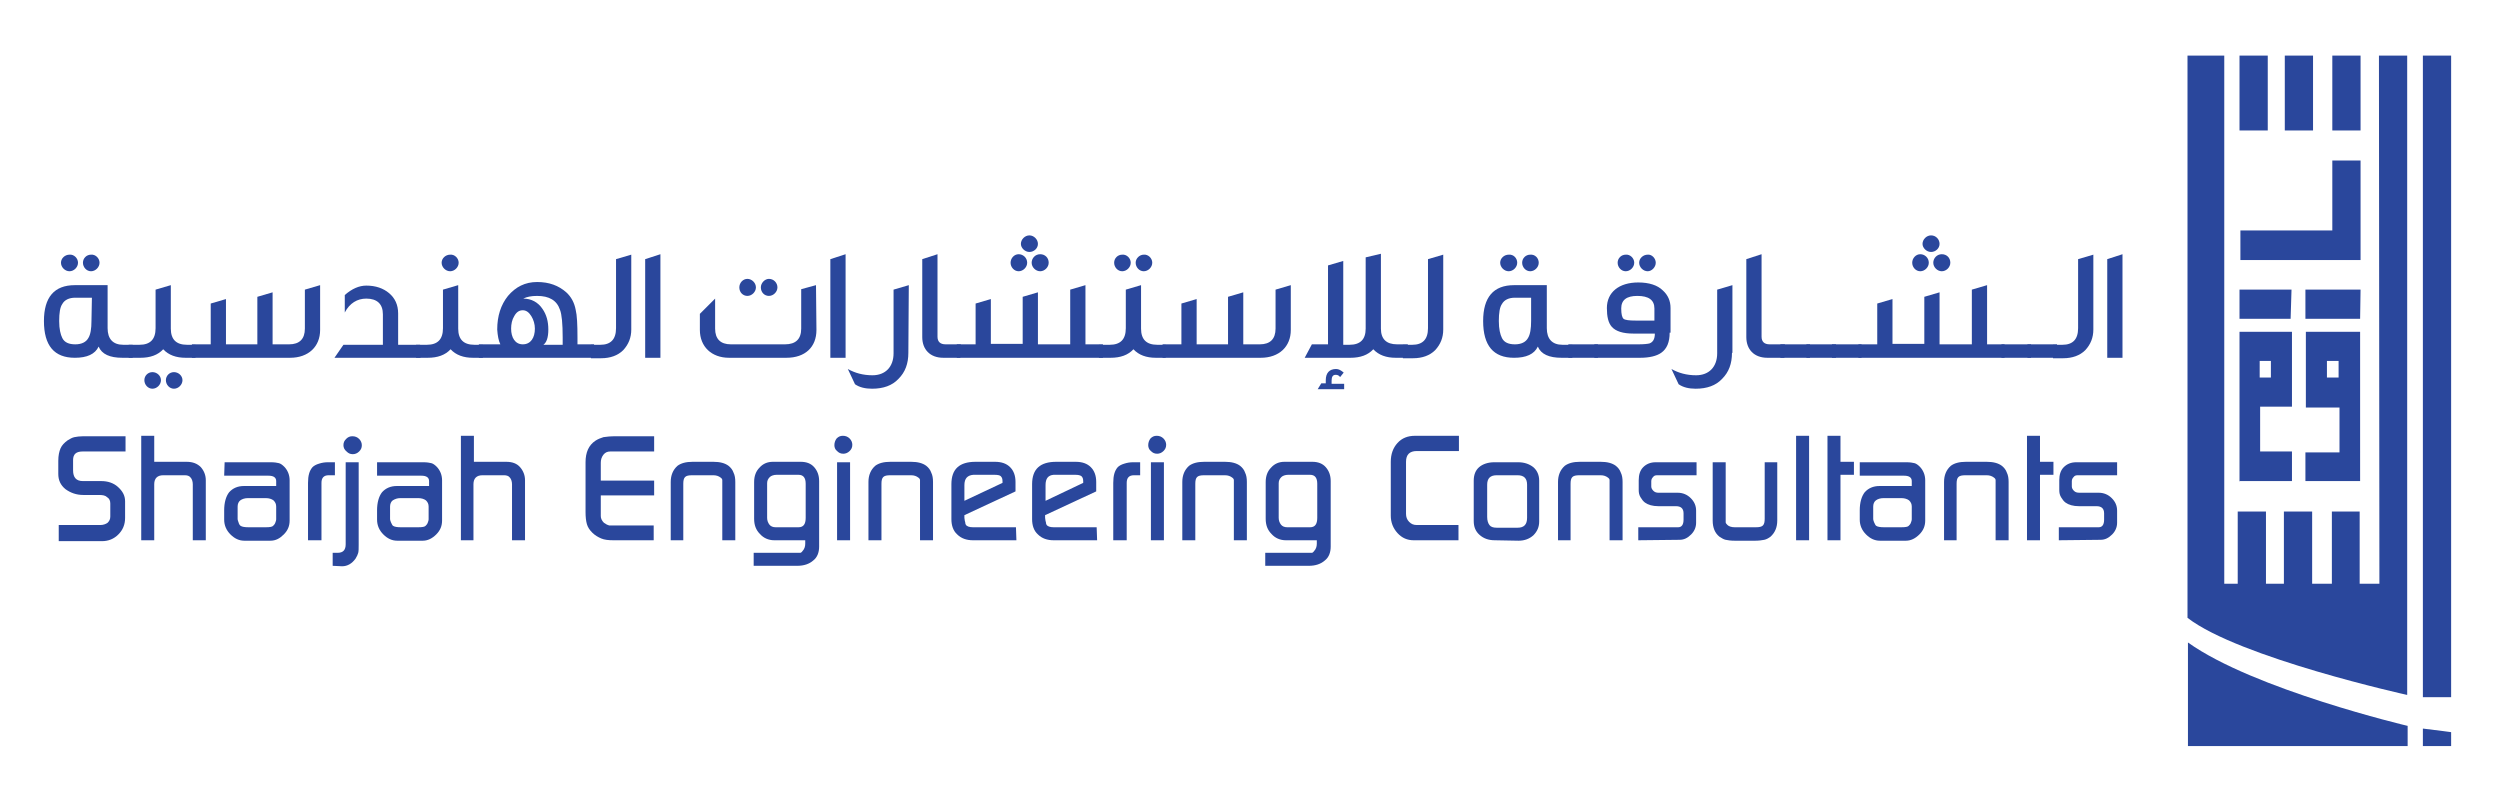 <svg xmlns="http://www.w3.org/2000/svg" xmlns:xlink="http://www.w3.org/1999/xlink" id="Layer_1" x="0px" y="0px" viewBox="0 0 557.6 178.8" style="enable-background:new 0 0 557.6 178.8;" xml:space="preserve"><style type="text/css">	.st0{fill:#2A479C;}</style><g>	<path class="st0" d="M540.4,166.4h6.3v-3.1c0,0-2.9-0.4-6.3-0.8V166.4z"></path>	<rect x="540.4" y="12.4" class="st0" width="6.3" height="143.1"></rect>	<path class="st0" d="M530.7,130.2h-4.4v-16.1h-6.2v16.1h-4.4v-16.1h-6.3v16.1h-4v-16.1h-6.3v16.1h-3V12.4h-8.2v117.8v6.6v1  c11.5,8.9,49,17.2,49,17.2v-0.7v-24V12.4h-6.3L530.7,130.2L530.7,130.2z"></path>	<rect x="520.2" y="12.4" class="st0" width="6.3" height="16.7"></rect>	<polygon class="st0" points="499.5,71.1 510.9,71.1 511.1,64.6 499.5,64.6  "></polygon>	<polygon class="st0" points="514.2,64.6 514.2,71.1 526.4,71.1 526.5,64.6  "></polygon>	<path class="st0" d="M514.2,100.7v6.6h12.1l0,0h0.1V90.6h-0.1l0,0h0.1V74h-4.8h-2.5h-4.8v6.6v3.7v6.3v0.3h7.5v10h-7.6V100.7z   M519,84.2v-3.7h2.6v3.7H519z"></path>	<path class="st0" d="M499.6,107.3h11.6v-6.6h-7.1v-10h7.1v-0.3v-6.3v-3.7V74h-4.6h-2.5h-4.6v16.7h0.1l0,0h-0.1v16.7L499.6,107.3  L499.6,107.3z M504,80.5h2.5v3.7H504V80.5z"></path>	<polygon class="st0" points="499.7,58 526.5,58 526.5,35.8 520.2,35.8 520.2,51.4 499.7,51.4  "></polygon>	<rect x="509.6" y="12.4" class="st0" width="6.3" height="16.7"></rect>	<rect x="499.5" y="12.4" class="st0" width="6.3" height="16.7"></rect>	<path class="st0" d="M488,166.4h49v-4.5c0,0-34.3-8.1-49-18.6C488,143.3,488,166.4,488,166.4z"></path></g><g>	<g>		<path class="st0" d="M29.6,79.8h-2.3c-2.8,0-4.6-0.8-5.3-2.5c-0.8,1.7-2.6,2.5-5.3,2.5c-4.6,0-6.9-2.7-6.9-8.2c0-5.3,2.3-8,6.9-8   H24v9.6c0,2.4,1.2,3.7,3.5,3.7h2.1C29.6,76.9,29.6,79.8,29.6,79.8z M20.5,66.4h-3.7c-1.4,0-2.4,0.5-2.9,1.4   c-0.5,0.7-0.7,2-0.7,3.8s0.3,3,0.7,3.8c0.5,1,1.5,1.4,2.9,1.4s2.4-0.5,2.9-1.4c0.5-0.8,0.7-2.1,0.7-3.8L20.5,66.4L20.5,66.4z    M17.4,58.6c0,1-0.9,1.9-1.9,1.9s-1.9-0.9-1.9-1.9s0.9-1.8,1.9-1.8C16.5,56.7,17.4,57.6,17.4,58.6z M22.2,58.6   c0,1-0.9,1.9-1.9,1.9s-1.8-0.9-1.8-1.9s0.8-1.8,1.8-1.8C21.3,56.7,22.2,57.6,22.2,58.6z"></path>		<path class="st0" d="M43.6,79.8h-2.2c-2.1,0-3.8-0.6-5-1.9c-1.2,1.3-2.9,1.9-5.1,1.9h-2.6v-2.9h2.4c2.4,0,3.6-1.2,3.6-3.7v-8.6   l3.4-1v9.7c0,2.4,1.2,3.6,3.6,3.6h1.9V79.8z M35.9,84.8c0,1-0.9,1.9-1.9,1.9s-1.8-0.9-1.8-1.9S33,83,34,83S35.9,83.8,35.9,84.8z    M40.7,84.8c0,1-0.9,1.9-1.9,1.9S37,85.8,37,84.8s0.8-1.8,1.8-1.8S40.7,83.8,40.7,84.8z"></path>		<path class="st0" d="M71.4,73.6c0,3.7-2.6,6.2-6.7,6.2H42.8v-3H47v-9.1l3.4-1v10.1h7V66.2l3.4-1v11.6h3.7c2.3,0,3.5-1.2,3.5-3.5   v-8.7l3.4-1C71.4,63.6,71.4,73.6,71.4,73.6z"></path>		<path class="st0" d="M93.8,79.8H74.6l2-2.9h8.8v-6.8c0-2.3-1.3-3.5-3.7-3.5c-2,0-3.7,1-4.8,3.1v-3.9c1.6-1.4,3.2-2.1,4.8-2.1   c2.1,0,3.8,0.6,5.1,1.7s2,2.6,2,4.5v7h4.9L93.8,79.8L93.8,79.8z"></path>		<path class="st0" d="M107.7,79.8h-2.2c-2.1,0-3.8-0.6-5-1.9c-1.2,1.3-2.9,1.9-5.1,1.9h-2.6v-2.9h2.4c2.4,0,3.6-1.2,3.6-3.7v-8.6   l3.4-1v9.7c0,2.4,1.2,3.6,3.6,3.6h1.9L107.7,79.8L107.7,79.8z M102.3,58.6c0,1-0.9,1.9-1.9,1.9s-1.9-0.9-1.9-1.9s0.9-1.8,1.9-1.8   C101.4,56.7,102.3,57.6,102.3,58.6z"></path>		<path class="st0" d="M132.6,79.8h-25.8v-3h4.8c-0.4-0.8-0.6-1.9-0.7-3.3c0-3,0.8-5.5,2.4-7.5c1.7-2,3.8-3.1,6.5-3.1   s4.8,0.8,6.5,2.3c1.1,1,1.8,2.3,2.1,3.9c0.3,1.2,0.4,3.3,0.4,6.2v1.5h3.7v3H132.6z M116.6,76.8c1.8,0,2.7-1.5,2.7-3.5   c0-1-0.3-2-0.8-2.8s-1.1-1.3-1.9-1.3c-0.8,0-1.4,0.4-1.9,1.3c-0.5,0.8-0.7,1.8-0.7,2.8C114,75.3,114.9,76.8,116.6,76.8z    M125.5,75.3c0-3.1-0.2-5.2-0.6-6.2c-0.7-2.1-2.4-3.1-5.1-3.1c-1.3,0-2.3,0.2-3.1,0.6c1.8,0,3.3,0.8,4.3,2.3   c0.9,1.3,1.3,2.8,1.3,4.6c0,1.8-0.4,2.9-1.1,3.4h4.3L125.5,75.3L125.5,75.3z"></path>		<path class="st0" d="M140.8,73.5c0,1.8-0.6,3.3-1.8,4.6c-1.2,1.2-2.9,1.8-4.9,1.8h-2.3v-3h2.1c2.3,0,3.5-1.2,3.5-3.7V57.8l3.4-1   V73.5z"></path>		<path class="st0" d="M147.3,79.8h-3.4v-22l3.4-1.1V79.8z"></path>		<path class="st0" d="M182.1,73.6c0,3.8-2.5,6.2-6.7,6.2h-12.8c-3.9,0-6.5-2.5-6.5-6.2V70l3.4-3.4v6.7c0,2.3,1.2,3.5,3.5,3.5h12.1   c2.4,0,3.6-1.2,3.6-3.5v-8.8l3.3-0.9L182.1,73.6L182.1,73.6z M168.6,64.1c0,1-0.9,1.9-1.9,1.9s-1.8-0.8-1.8-1.9   c0-1,0.8-1.9,1.8-1.9C167.7,62.2,168.6,63.1,168.6,64.1z M173.4,64.1c0,1-0.9,1.9-1.9,1.9s-1.8-0.8-1.8-1.9c0-1,0.9-1.9,1.8-1.9   C172.6,62.2,173.4,63.1,173.4,64.1z"></path>		<path class="st0" d="M188.6,79.8h-3.4v-22l3.4-1.1V79.8z"></path>		<path class="st0" d="M202.6,78.7c0,2.4-0.7,4.3-2.2,5.8c-1.4,1.5-3.4,2.2-5.9,2.2c-1.5,0-2.8-0.3-3.8-1l-1.6-3.4   c1.6,0.9,3.4,1.4,5.5,1.4c2.9,0,4.7-1.9,4.7-4.9V64.6l3.4-1L202.6,78.7L202.6,78.7z"></path>		<path class="st0" d="M214.2,79.8h-3.8c-3,0-4.7-1.9-4.7-4.6V57.8l3.4-1.1v18.4c0,1.1,0.6,1.7,1.8,1.7h3.4L214.2,79.8L214.2,79.8z"></path>		<path class="st0" d="M246,79.8h-32.6v-3h4.2v-9.1l3.4-1v10h7.1V66.2l3.4-1v11.6h7.2V64.6l3.4-1v13.2h3.9V79.8z M229.1,58.6   c0,1-0.9,1.9-1.9,1.9s-1.8-0.9-1.8-1.9s0.8-1.9,1.8-1.9C228.2,56.7,229.1,57.5,229.1,58.6z M231.5,54.4c0,1-0.9,1.8-1.9,1.8   s-1.9-0.9-1.9-1.8c0-1,0.9-1.9,1.9-1.9S231.5,53.4,231.5,54.4z M233.9,58.6c0,1-0.9,1.9-1.9,1.9s-1.9-0.9-1.9-1.9s0.8-1.9,1.9-1.9   C233.1,56.7,233.9,57.5,233.9,58.6z"></path>		<path class="st0" d="M260,79.8h-2.2c-2.1,0-3.8-0.6-5-1.9c-1.2,1.3-2.9,1.9-5.1,1.9h-2.6v-2.9h2.4c2.4,0,3.6-1.2,3.6-3.7v-8.6   l3.4-1v9.7c0,2.4,1.2,3.6,3.6,3.6h1.9L260,79.8L260,79.8z M252.2,58.6c0,1-0.9,1.9-1.9,1.9s-1.8-0.9-1.8-1.9s0.8-1.8,1.8-1.8   C251.3,56.7,252.2,57.6,252.2,58.6z M257,58.6c0,1-0.9,1.9-1.9,1.9s-1.8-0.9-1.8-1.9s0.9-1.8,1.8-1.8   C256.1,56.7,257,57.6,257,58.6z"></path>		<path class="st0" d="M287.9,73.6c0,3.7-2.6,6.2-6.7,6.2h-21.9v-3h4.2v-9.1l3.4-1v10.1h7V66.2l3.4-1v11.6h3.7   c2.3,0,3.5-1.2,3.5-3.5v-8.7l3.4-1V73.6z"></path>		<path class="st0" d="M314,79.8h-2.7c-2.1,0-3.8-0.6-5-1.9c-1.2,1.3-2.9,1.9-5.1,1.9H298h-7l1.6-3h3.6V59.2l3.4-1v18.7h1.4   c2.4,0,3.6-1.2,3.6-3.6V57.4c0.5-0.1,1.7-0.4,3.4-0.8v16.7c0,2.3,1.2,3.5,3.6,3.5h2.4L314,79.8L314,79.8z M299.8,86.8h-5.9   l0.8-1.3h1v-0.7c0-1.6,0.8-2.5,2.3-2.5c0.6,0,1.1,0.3,1.7,0.8l-0.8,1c-0.3-0.4-0.6-0.5-1-0.5c-0.6,0-0.9,0.4-0.9,1.3v0.7h2.8V86.8   z"></path>		<path class="st0" d="M321.9,73.5c0,1.8-0.6,3.3-1.8,4.6c-1.2,1.2-2.9,1.8-4.9,1.8h-2.3v-3h2.1c2.3,0,3.5-1.2,3.5-3.7V57.8l3.4-1   L321.9,73.5L321.9,73.5z"></path>		<path class="st0" d="M350.6,79.8h-2.3c-2.8,0-4.6-0.8-5.3-2.5c-0.8,1.7-2.6,2.5-5.3,2.5c-4.6,0-6.9-2.7-6.9-8.2c0-5.3,2.3-8,6.9-8   h7.3v9.6c0,2.4,1.2,3.7,3.5,3.7h2.2v2.9H350.6z M341.6,66.4h-3.7c-1.4,0-2.4,0.5-2.9,1.4c-0.5,0.7-0.7,2-0.7,3.8s0.3,3,0.7,3.8   c0.5,1,1.5,1.4,2.9,1.4s2.4-0.5,2.9-1.4c0.5-0.8,0.7-2.1,0.7-3.8v-5.2C341.5,66.4,341.6,66.4,341.6,66.4z M338.4,58.6   c0,1-0.9,1.9-1.9,1.9s-1.9-0.9-1.9-1.9s0.9-1.8,1.9-1.8C337.6,56.7,338.4,57.6,338.4,58.6z M343.2,58.6c0,1-0.9,1.9-1.9,1.9   s-1.8-0.9-1.8-1.9s0.8-1.8,1.8-1.8C342.4,56.7,343.2,57.6,343.2,58.6z"></path>		<path class="st0" d="M356.4,79.8h-6.6v-3h6.6V79.8z"></path>		<path class="st0" d="M372.4,74.2c0,2.1-0.6,3.6-1.9,4.5c-1,0.7-2.6,1.1-4.7,1.1h-10.2v-3h9.8c1.3,0,2.1-0.1,2.5-0.2   c0.8-0.3,1.2-1,1.2-2.2h-4.8c-2.3,0-3.9-0.5-4.8-1.5c-0.8-0.9-1.1-2.3-1.1-4.2c0-3.5,2.7-5.7,7-5.7c2.4,0,4.3,0.6,5.5,1.8   c1.1,1,1.7,2.3,1.7,3.9v5.5C372.6,74.2,372.4,74.2,372.4,74.2z M364.5,58.6c0,1-0.9,1.9-1.9,1.9s-1.8-0.9-1.8-1.9s0.8-1.8,1.8-1.8   C363.6,56.7,364.5,57.6,364.5,58.6z M369,68.8c0-1.9-1.3-2.8-3.8-2.8c-2.4,0-3.6,0.9-3.6,2.8c0,1.3,0.2,2,0.5,2.3   c0.4,0.3,1.3,0.4,2.7,0.4h4.2L369,68.8L369,68.8z M369.3,58.6c0,1-0.9,1.9-1.8,1.9c-1,0-1.9-0.9-1.9-1.9s0.9-1.8,1.9-1.8   C368.4,56.7,369.3,57.6,369.3,58.6z"></path>		<path class="st0" d="M386.3,78.7c0,2.4-0.7,4.3-2.2,5.8c-1.4,1.5-3.4,2.2-5.9,2.2c-1.5,0-2.8-0.3-3.8-1l-1.6-3.4   c1.6,0.9,3.4,1.4,5.5,1.4c2.9,0,4.7-1.9,4.7-4.9V64.6l3.4-1v15.1H386.3z"></path>		<path class="st0" d="M398,79.8h-3.8c-3,0-4.7-1.9-4.7-4.6V57.8l3.4-1.1v18.4c0,1.1,0.6,1.7,1.8,1.7h3.4L398,79.8L398,79.8z"></path>		<path class="st0" d="M403.7,79.8h-6.6v-3h6.6V79.8z"></path>		<path class="st0" d="M409.5,79.8h-6.6v-3h6.6V79.8z"></path>		<path class="st0" d="M415.3,79.8h-6.7v-3h6.6v3H415.3z"></path>		<path class="st0" d="M447.1,79.8h-32.6v-3h4.2v-9.1l3.4-1v10h7.1V66.2l3.4-1v11.6h7.2V64.6l3.4-1v13.2h3.9L447.1,79.8L447.1,79.8z    M430.2,58.6c0,1-0.9,1.9-1.9,1.9s-1.8-0.9-1.8-1.9s0.8-1.9,1.8-1.9C429.3,56.7,430.2,57.5,430.2,58.6z M432.6,54.4   c0,1-0.9,1.8-1.9,1.8s-1.9-0.9-1.9-1.8c0-1,0.9-1.9,1.9-1.9C431.8,52.5,432.6,53.4,432.6,54.4z M435,58.6c0,1-0.9,1.9-1.9,1.9   s-1.9-0.9-1.9-1.9s0.8-1.9,1.9-1.9C434.2,56.7,435,57.5,435,58.6z"></path>		<path class="st0" d="M453,79.8h-6.6v-3h6.6V79.8z"></path>		<path class="st0" d="M458.8,79.8h-6.6v-3h6.6V79.8z"></path>		<path class="st0" d="M466.9,73.5c0,1.8-0.6,3.3-1.8,4.6c-1.2,1.2-2.9,1.8-4.9,1.8h-2.3v-3h2.1c2.3,0,3.5-1.2,3.5-3.7V57.8l3.4-1   V73.5z"></path>		<path class="st0" d="M473.4,79.8H470v-22l3.4-1.1V79.8z"></path>	</g>	<g>		<path class="st0" d="M13.1,120.5v-3.4h9.3c0.6,0,1.2-0.2,1.6-0.5c0.4-0.4,0.6-0.8,0.6-1.4v-2.9c0-0.6-0.2-1.1-0.7-1.4   c-0.4-0.4-1-0.5-1.8-0.5h-3.5c-1.6,0-2.9-0.5-4-1.3c-1.1-0.9-1.6-2-1.6-3.4v-2.9c0-1.2,0.2-2.1,0.5-2.8c0.3-0.7,0.9-1.3,1.6-1.8   c0.5-0.3,1-0.6,1.5-0.7s1.2-0.2,2-0.2H28v3.4h-9.6c-1.4,0-2.1,0.6-2.1,1.9v2.3c0,1.6,0.7,2.4,2.2,2.4h4.1c1.4,0,2.7,0.4,3.7,1.3   s1.6,1.9,1.6,3.2v3.7c0,1.5-0.5,2.7-1.5,3.7s-2.2,1.5-3.7,1.5h-9.6V120.5z"></path>		<path class="st0" d="M31.5,120.5V97.2h2.9v5.8h7.2c1.4,0,2.4,0.4,3.2,1.2c0.7,0.8,1.1,1.8,1.1,2.9v13.4H43V108   c0-0.6-0.2-1.2-0.5-1.5c-0.3-0.4-0.8-0.5-1.3-0.5h-4.8c-1.3,0-2,0.7-2,2v12.5H31.5z"></path>		<path class="st0" d="M50.1,103.1h10.3c0.8,0,1.4,0.1,1.8,0.2s0.8,0.4,1.2,0.8s0.7,0.9,0.9,1.4s0.3,1.1,0.3,1.6v9   c0,1.2-0.4,2.2-1.3,3.1c-0.9,0.9-1.8,1.4-3,1.4h-5.8c-1.2,0-2.2-0.5-3.1-1.4s-1.4-2-1.4-3.3v-2.1c0-1.7,0.4-3.1,1.1-4   c0.8-0.9,1.9-1.4,3.3-1.4h7.2v-1.1c0-0.8-0.6-1.2-1.7-1.2H50L50.1,103.1L50.1,103.1z M53.7,117.3c0.3,0.2,0.9,0.3,1.7,0.3h3.9   c0.9,0,1.4-0.1,1.6-0.3c0.2-0.2,0.4-0.4,0.5-0.7c0.1-0.3,0.2-0.5,0.2-0.8V113c0-0.6-0.2-1-0.6-1.4c-0.4-0.3-1-0.5-1.7-0.5h-4   c-0.7,0-1.3,0.2-1.7,0.5c-0.4,0.3-0.6,0.8-0.6,1.4v2.8c0,0.2,0.1,0.4,0.2,0.7C53.3,116.9,53.5,117.2,53.7,117.3z"></path>		<path class="st0" d="M68.7,120.5v-12.8c0-1.6,0.3-2.7,1-3.5c0.3-0.3,0.8-0.6,1.5-0.8c0.6-0.2,1.3-0.3,1.9-0.3h1.6v2.9h-1.4   c-1.1,0-1.6,0.6-1.6,1.7v12.8C71.7,120.5,68.7,120.5,68.7,120.5z"></path>		<path class="st0" d="M74.2,126.2v-2.9h1.1c1.2,0,1.8-0.6,1.8-1.9v-18.3H80v18.4c0,0.8,0,1.4-0.1,1.8s-0.3,0.8-0.6,1.3   c-0.8,1.1-1.8,1.7-3,1.7L74.2,126.2L74.2,126.2L74.2,126.2z M76.6,99.3c0-0.6,0.2-1,0.6-1.4c0.4-0.4,0.8-0.6,1.4-0.6   c0.6,0,1.1,0.2,1.5,0.6s0.6,0.9,0.6,1.4c0,0.6-0.2,1-0.6,1.4c-0.4,0.4-0.9,0.6-1.4,0.6c-0.6,0-1-0.2-1.4-0.6   C76.8,100.3,76.6,99.8,76.6,99.3z"></path>		<path class="st0" d="M84.1,103.1h10.3c0.8,0,1.4,0.1,1.8,0.2c0.4,0.1,0.8,0.4,1.2,0.8s0.7,0.9,0.9,1.4s0.3,1.1,0.3,1.6v9   c0,1.2-0.4,2.2-1.3,3.1c-0.9,0.9-1.9,1.4-3,1.4h-5.7c-1.2,0-2.2-0.5-3.1-1.4c-0.9-0.9-1.4-2-1.4-3.3v-2.1c0-1.7,0.4-3.1,1.1-4   c0.8-0.9,1.9-1.4,3.3-1.4h7.2v-1.1c0-0.8-0.6-1.2-1.7-1.2h-9.9L84.1,103.1L84.1,103.1z M87.7,117.3c0.3,0.2,0.9,0.3,1.7,0.3h3.9   c0.9,0,1.4-0.1,1.6-0.3c0.2-0.2,0.4-0.4,0.5-0.7c0.1-0.3,0.2-0.5,0.2-0.8V113c0-0.6-0.2-1-0.6-1.4c-0.4-0.3-1-0.5-1.7-0.5h-4   c-0.7,0-1.2,0.2-1.7,0.5c-0.4,0.3-0.6,0.8-0.6,1.4v2.8c0,0.2,0.1,0.4,0.2,0.7C87.4,116.9,87.5,117.2,87.7,117.3z"></path>		<path class="st0" d="M102.8,120.5V97.2h2.9v5.8h7.2c1.4,0,2.4,0.4,3.1,1.2c0.7,0.8,1.1,1.8,1.1,2.9v13.4h-2.9V108   c0-0.6-0.2-1.2-0.5-1.5c-0.3-0.4-0.8-0.5-1.3-0.5h-4.8c-1.3,0-2,0.7-2,2v12.5H102.8z"></path>		<path class="st0" d="M145.8,120.5h-9c-1.1,0-2-0.1-2.7-0.4s-1.4-0.7-2-1.3c-0.6-0.6-1-1.2-1.2-1.9c-0.2-0.7-0.3-1.6-0.3-2.7v-11.1   c0-2.2,0.7-3.8,2.2-4.8c0.6-0.4,1.2-0.6,1.8-0.8c0.6-0.1,1.6-0.2,2.8-0.2h8.5v3.4h-8.4h-1.4c-0.6,0-1.1,0.2-1.5,0.7   s-0.6,1.1-0.6,1.8v4h11.9v3.3H134v3.1v1.5c0,0.5,0.2,1,0.7,1.5c0.4,0.3,0.8,0.5,1.2,0.6h1.8h8.1L145.8,120.5L145.8,120.5z"></path>		<path class="st0" d="M149.6,120.5v-13c0-1.5,0.5-2.7,1.5-3.6c0.8-0.6,1.9-0.9,3.4-0.9h4.6c1.5,0,2.6,0.3,3.4,0.9   c0.5,0.4,0.9,0.9,1.1,1.5c0.3,0.6,0.4,1.3,0.4,2.1v13h-2.9v-12.6v-0.8c0-0.2-0.1-0.4-0.4-0.6c-0.4-0.3-0.9-0.5-1.6-0.5h-4.7   c-0.8,0-1.3,0.1-1.6,0.4s-0.4,0.8-0.4,1.5v12.6H149.6z"></path>		<path class="st0" d="M168.1,126.2v-2.9h9.4c0.6,0,0.9,0,1,0s0.3-0.1,0.5-0.4c0.4-0.4,0.6-1,0.6-1.6v-0.8h-6.9   c-1.3,0-2.4-0.5-3.2-1.4c-0.9-0.9-1.3-2-1.3-3.4v-8.2c0-1.3,0.4-2.4,1.2-3.2c0.8-0.9,1.8-1.3,3-1.3h6.2c1.3,0,2.3,0.4,3,1.2   c0.7,0.8,1.1,1.8,1.1,3.1v14.6c0,1.3-0.4,2.4-1.3,3.1c-0.9,0.8-2.1,1.2-3.6,1.2C177.8,126.2,168.1,126.2,168.1,126.2z    M171.1,115.5c0,0.6,0.2,1.1,0.5,1.5s0.8,0.6,1.4,0.6h5.1c1.1,0,1.6-0.7,1.6-2.1v-7.6c0-1.3-0.5-2-1.6-2h-4.9   c-0.6,0-1.2,0.2-1.5,0.5c-0.4,0.4-0.6,0.8-0.6,1.4V115.5z"></path>		<path class="st0" d="M186.1,99.3c0-0.6,0.2-1.1,0.5-1.5c0.4-0.4,0.8-0.6,1.4-0.6s1.1,0.2,1.5,0.6s0.6,0.9,0.6,1.4   c0,0.6-0.2,1-0.6,1.4s-0.9,0.6-1.4,0.6c-0.6,0-1-0.2-1.4-0.6C186.3,100.3,186.1,99.8,186.1,99.3z M186.7,120.5v-17.4h2.9v17.4   H186.7z"></path>		<path class="st0" d="M193.7,120.5v-13c0-1.5,0.5-2.7,1.5-3.6c0.8-0.6,1.9-0.9,3.4-0.9h4.6c1.5,0,2.6,0.3,3.4,0.9   c0.5,0.4,0.9,0.9,1.1,1.5c0.3,0.6,0.4,1.3,0.4,2.1v13h-2.9v-12.6v-0.8c0-0.2-0.1-0.4-0.4-0.6c-0.4-0.3-0.9-0.5-1.6-0.5h-4.6   c-0.8,0-1.3,0.1-1.6,0.4s-0.4,0.8-0.4,1.5v12.6H193.7z"></path>		<path class="st0" d="M226.7,120.5H217c-1.4,0-2.6-0.4-3.5-1.3c-0.9-0.8-1.3-2-1.3-3.4V108c0-3.4,1.8-5,5.4-5h4.3   c1.5,0,2.6,0.4,3.4,1.2c0.8,0.8,1.2,1.9,1.2,3.3v2.1l-11.4,5.3v0.6l0.1,0.7c0.1,0.2,0.1,0.4,0.1,0.5s0.1,0.2,0.1,0.3   c0.2,0.4,0.8,0.6,1.6,0.6h9.6L226.7,120.5L226.7,120.5z M215.1,108.2v3.5l8.5-4v-0.3c0-0.6-0.1-0.9-0.4-1.2   c-0.2-0.2-0.7-0.3-1.4-0.3h-4.7C215.8,106,215.1,106.7,215.1,108.2z"></path>		<path class="st0" d="M244.7,120.5H235c-1.4,0-2.6-0.4-3.5-1.3c-0.9-0.8-1.3-2-1.3-3.4V108c0-3.4,1.8-5,5.4-5h4.3   c1.5,0,2.6,0.4,3.4,1.2c0.8,0.8,1.2,1.9,1.2,3.3v2.1l-11.4,5.3v0.6l0.1,0.7c0.1,0.2,0.1,0.4,0.1,0.5s0.1,0.2,0.1,0.3   c0.2,0.4,0.8,0.6,1.6,0.6h9.6L244.7,120.5L244.7,120.5z M233.2,108.2v3.5l8.4-4v-0.3c0-0.6-0.1-0.9-0.4-1.2   c-0.3-0.2-0.7-0.3-1.4-0.3H235C233.8,106,233.2,106.7,233.2,108.2z"></path>		<path class="st0" d="M248.3,120.5v-12.8c0-1.6,0.3-2.7,1-3.5c0.3-0.3,0.8-0.6,1.5-0.8c0.6-0.2,1.3-0.3,1.9-0.3h1.6v2.9h-1.4   c-1.1,0-1.6,0.6-1.6,1.7v12.8C251.3,120.5,248.3,120.5,248.3,120.5z"></path>		<path class="st0" d="M256.1,99.3c0-0.6,0.2-1.1,0.5-1.5c0.4-0.4,0.8-0.6,1.4-0.6s1.1,0.2,1.5,0.6s0.6,0.9,0.6,1.4   c0,0.6-0.2,1-0.6,1.4s-0.9,0.6-1.4,0.6c-0.6,0-1-0.2-1.4-0.6C256.3,100.3,256.1,99.8,256.1,99.3z M256.7,120.5v-17.4h2.9v17.4   H256.7z"></path>		<path class="st0" d="M263.7,120.5v-13c0-1.5,0.5-2.7,1.5-3.6c0.8-0.6,1.9-0.9,3.4-0.9h4.6c1.5,0,2.6,0.3,3.4,0.9   c0.5,0.4,0.9,0.9,1.1,1.5c0.3,0.6,0.4,1.3,0.4,2.1v13h-2.9v-12.6v-0.8c0-0.2-0.1-0.4-0.4-0.6c-0.4-0.3-0.9-0.5-1.6-0.5h-4.6   c-0.8,0-1.3,0.1-1.6,0.4c-0.3,0.3-0.4,0.8-0.4,1.5v12.6H263.7z"></path>		<path class="st0" d="M282.2,126.2v-2.9h9.4c0.6,0,0.9,0,1,0s0.3-0.1,0.5-0.4c0.4-0.4,0.6-1,0.6-1.6v-0.8h-6.9   c-1.3,0-2.4-0.5-3.2-1.4c-0.9-0.9-1.3-2-1.3-3.4v-8.2c0-1.3,0.4-2.4,1.2-3.2c0.8-0.9,1.8-1.3,3-1.3h6.2c1.3,0,2.3,0.4,3,1.2   c0.7,0.8,1.1,1.8,1.1,3.1v14.6c0,1.3-0.4,2.4-1.3,3.1c-0.9,0.8-2.1,1.2-3.6,1.2C291.9,126.2,282.2,126.2,282.2,126.2z    M285.2,115.5c0,0.6,0.2,1.1,0.5,1.5s0.8,0.6,1.4,0.6h5.1c1.1,0,1.6-0.7,1.6-2.1v-7.6c0-1.3-0.5-2-1.6-2h-4.9   c-0.6,0-1.2,0.2-1.5,0.5c-0.4,0.4-0.6,0.8-0.6,1.4V115.5z"></path>		<path class="st0" d="M325.3,120.5h-10c-1.4,0-2.6-0.5-3.6-1.6s-1.5-2.4-1.5-3.9v-12c0-1.7,0.5-3.1,1.5-4.2s2.3-1.6,3.9-1.6h9.8   v3.4H316c-1.6,0-2.4,0.8-2.4,2.4v11.6c0,0.7,0.2,1.3,0.7,1.8s1,0.7,1.7,0.7h9.3V120.5z"></path>		<path class="st0" d="M333.4,120.5c-1.4,0-2.5-0.4-3.4-1.2c-0.9-0.8-1.3-1.8-1.3-3.1v-9c0-1.3,0.4-2.3,1.2-3c0.8-0.7,2-1.1,3.4-1.1   h5.3c1.4,0,2.5,0.4,3.4,1.1c0.8,0.7,1.3,1.7,1.3,3v9.1c0,1.2-0.4,2.2-1.3,3.1c-0.9,0.8-2,1.2-3.3,1.2L333.4,120.5L333.4,120.5z    M331.7,115.3c0,0.8,0.2,1.4,0.5,1.8s0.8,0.6,1.6,0.6h4.7c1.4,0,2.1-0.7,2.1-2.2v-7.4c0-1.4-0.7-2.1-2.1-2.1h-4.7   c-1.4,0-2.1,0.7-2.1,2.1V115.3z"></path>		<path class="st0" d="M347.5,120.5v-13c0-1.5,0.5-2.7,1.5-3.6c0.8-0.6,1.9-0.9,3.4-0.9h4.6c1.5,0,2.6,0.3,3.4,0.9   c0.5,0.4,0.9,0.9,1.1,1.5c0.3,0.6,0.4,1.3,0.4,2.1v13H359v-12.6v-0.8c0-0.2-0.1-0.4-0.4-0.6c-0.4-0.3-0.9-0.5-1.6-0.5h-4.7   c-0.8,0-1.3,0.1-1.6,0.4c-0.3,0.3-0.4,0.8-0.4,1.5v12.6H347.5z"></path>		<path class="st0" d="M365.4,120.5v-2.9h8.2h0.7c0.8,0,1.2-0.6,1.2-1.7v-1.4c0-1.1-0.6-1.6-1.7-1.6h-3.9c-1.3,0-2.3-0.3-3-0.8   c-0.4-0.3-0.7-0.7-1-1.2s-0.4-1-0.4-1.6v-2.2c0-1.2,0.3-2.2,1-2.9c0.7-0.7,1.6-1.1,2.8-1.1h9.1v2.9h-8.2h-0.6   c-0.4,0-0.7,0.1-0.9,0.4c-0.2,0.2-0.4,0.5-0.4,0.9v1.2c0,0.4,0.2,0.7,0.5,1s0.7,0.4,1.1,0.4h4.3c1.1,0,2.1,0.4,2.9,1.2   c0.8,0.8,1.2,1.7,1.2,2.8v2.7c0,1-0.4,1.9-1.1,2.6c-0.8,0.8-1.6,1.2-2.6,1.2L365.4,120.5L365.4,120.5z"></path>		<path class="st0" d="M396.4,103.1v13c0,1.5-0.5,2.7-1.5,3.6c-0.4,0.3-0.9,0.6-1.4,0.7s-1.2,0.2-2,0.2h-4.6c-0.9,0-1.5-0.1-2-0.2   s-0.9-0.4-1.4-0.7c-1-0.8-1.5-2-1.5-3.6v-13h2.9v12.6v0.8c0,0.2,0.2,0.4,0.4,0.6c0.3,0.3,0.9,0.5,1.6,0.5h4.7   c0.8,0,1.3-0.1,1.6-0.4c0.3-0.3,0.4-0.8,0.4-1.5v-12.6H396.4z"></path>		<path class="st0" d="M400.6,120.5V97.2h2.9v23.3H400.6z"></path>		<path class="st0" d="M407.6,120.5V97.2h2.9v5.8h3v2.9h-3v14.6H407.6z"></path>		<path class="st0" d="M414.9,103.1h10.3c0.8,0,1.4,0.1,1.8,0.2s0.8,0.4,1.2,0.8c0.4,0.4,0.7,0.9,0.9,1.4c0.2,0.5,0.3,1.1,0.3,1.6v9   c0,1.2-0.4,2.2-1.3,3.1s-1.9,1.4-3,1.4h-5.8c-1.2,0-2.2-0.5-3.1-1.4s-1.4-2-1.4-3.3v-2.1c0-1.7,0.4-3.1,1.1-4   c0.8-0.9,1.9-1.4,3.3-1.4h7.2v-1.1c0-0.8-0.6-1.2-1.7-1.2h-9.9v-3H414.9z M418.5,117.3c0.3,0.2,0.9,0.3,1.7,0.3h3.9   c0.9,0,1.4-0.1,1.6-0.3c0.2-0.2,0.4-0.4,0.5-0.7c0.1-0.3,0.2-0.5,0.2-0.8V113c0-0.6-0.2-1-0.6-1.4c-0.4-0.3-1-0.5-1.7-0.5h-4   c-0.7,0-1.3,0.2-1.7,0.5c-0.4,0.3-0.6,0.8-0.6,1.4v2.8c0,0.2,0.1,0.4,0.2,0.7C418.2,116.9,418.3,117.2,418.5,117.3z"></path>		<path class="st0" d="M433.6,120.5v-13c0-1.5,0.5-2.7,1.5-3.6c0.8-0.6,1.9-0.9,3.4-0.9h4.6c1.5,0,2.6,0.3,3.4,0.9   c0.5,0.4,0.9,0.9,1.1,1.5c0.3,0.6,0.4,1.3,0.4,2.1v13h-2.9v-12.6v-0.8c0-0.2-0.1-0.4-0.4-0.6c-0.4-0.3-0.9-0.5-1.6-0.5h-4.7   c-0.8,0-1.3,0.1-1.6,0.4c-0.3,0.3-0.4,0.8-0.4,1.5v12.6H433.6z"></path>		<path class="st0" d="M452.1,120.5V97.2h2.9v5.8h3v2.9h-3v14.6H452.1z"></path>		<path class="st0" d="M459.2,120.5v-2.9h8.2h0.7c0.8,0,1.2-0.6,1.2-1.7v-1.4c0-1.1-0.6-1.6-1.7-1.6h-3.9c-1.3,0-2.3-0.3-3-0.8   c-0.4-0.3-0.7-0.7-1-1.2s-0.4-1-0.4-1.6v-2.2c0-1.2,0.3-2.2,1-2.9c0.7-0.7,1.6-1.1,2.8-1.1h9.1v2.9H464h-0.6   c-0.4,0-0.7,0.1-0.9,0.4c-0.2,0.2-0.4,0.5-0.4,0.9v1.2c0,0.4,0.2,0.7,0.5,1s0.7,0.4,1.2,0.4h4.3c1.1,0,2.1,0.4,2.9,1.2   c0.8,0.8,1.2,1.7,1.2,2.8v2.7c0,1-0.4,1.9-1.1,2.6c-0.8,0.8-1.6,1.2-2.6,1.2L459.2,120.5L459.2,120.5z"></path>	</g></g></svg>
